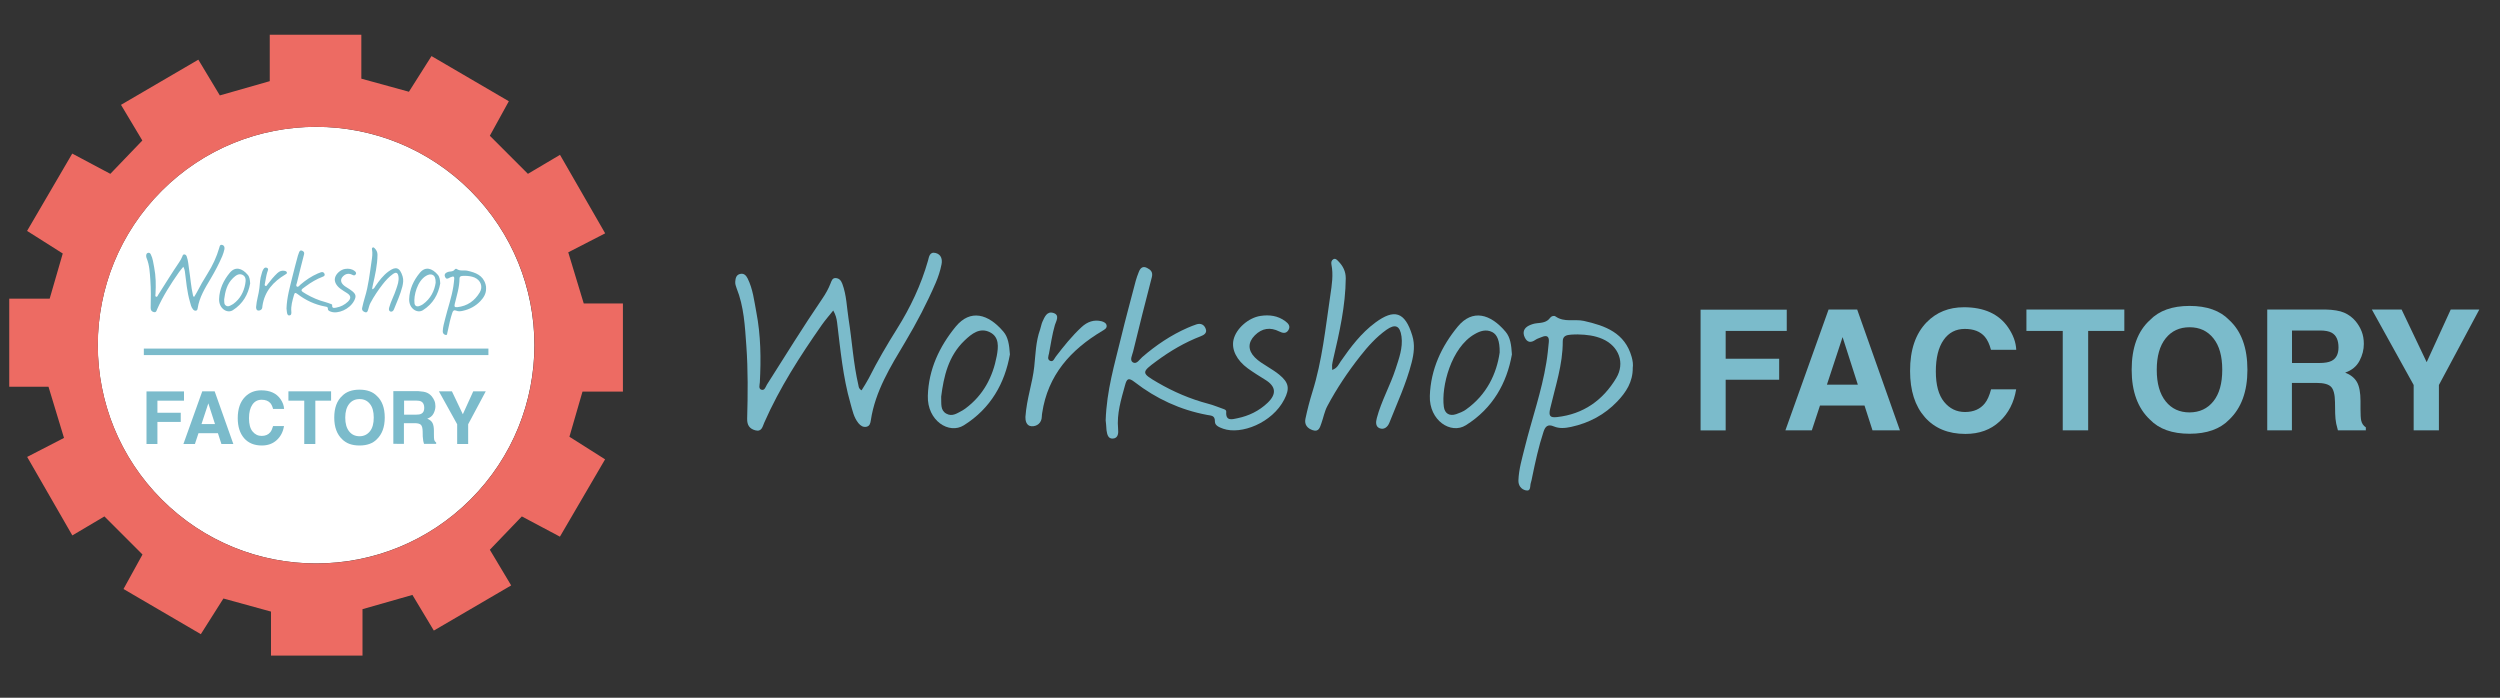 <?xml version="1.0" encoding="utf-8"?>
<!-- Generator: Adobe Illustrator 24.0.3, SVG Export Plug-In . SVG Version: 6.00 Build 0)  -->
<svg version="1.1" id="Laag_1" xmlns="http://www.w3.org/2000/svg" xmlns:xlink="http://www.w3.org/1999/xlink" x="0px" y="0px"
	 viewBox="0 0 300 83.73" style="enable-background:new 0 0 300 83.73;" xml:space="preserve">
<rect x="0" y="0" width="300" height="83.73" fill="#333333" stroke="none"/>
<style type="text/css">
	.st0{fill:#FFFFFF;}
	.st1{fill:#7BBBCB;}
	.st2{fill:#ED6B63;}
</style>
<ellipse transform="matrix(0.707 -0.707 0.707 0.707 -18.177 38.956)" class="st0" cx="37.94" cy="41.42" rx="26.2" ry="26.2"/>
<g>
	<rect x="17.26" y="41.83" class="st1" width="41.35" height="0.78"/>
	<g>
		<path class="st1" d="M17.58,46.97h4.5v1.11h-3.19v1.45h2.8v1.1h-2.8v2.65h-1.31V46.97z"/>
		<path class="st1" d="M24.27,46.96h1.49L28,53.28h-1.43l-0.42-1.3h-2.33l-0.43,1.3h-1.38L24.27,46.96z M24.18,50.89h1.62L25,48.4
			L24.18,50.89z"/>
		<path class="st1" d="M29.41,47.62c0.51-0.52,1.16-0.78,1.94-0.78c1.05,0,1.82,0.35,2.31,1.05c0.27,0.39,0.41,0.78,0.43,1.18h-1.32
			c-0.08-0.3-0.19-0.53-0.32-0.69c-0.24-0.27-0.58-0.41-1.05-0.41c-0.47,0-0.84,0.19-1.11,0.58s-0.41,0.93-0.41,1.64
			c0,0.71,0.14,1.24,0.43,1.59s0.65,0.53,1.09,0.53c0.45,0,0.8-0.15,1.04-0.45c0.13-0.16,0.24-0.41,0.33-0.73h1.31
			c-0.11,0.69-0.4,1.25-0.87,1.68s-1.06,0.65-1.79,0.65c-0.9,0-1.61-0.29-2.12-0.87c-0.51-0.59-0.77-1.39-0.77-2.41
			C28.53,49.07,28.82,48.22,29.41,47.62z"/>
		<path class="st1" d="M39.73,46.96v1.12h-1.89v5.2h-1.33v-5.2h-1.9v-1.12H39.73z"/>
		<path class="st1" d="M45.21,52.72c-0.48,0.49-1.17,0.74-2.07,0.74s-1.59-0.25-2.07-0.74c-0.64-0.6-0.96-1.47-0.96-2.61
			c0-1.16,0.32-2.03,0.96-2.61c0.48-0.49,1.17-0.74,2.07-0.74s1.59,0.25,2.07,0.74c0.64,0.58,0.96,1.45,0.96,2.61
			C46.17,51.24,45.85,52.11,45.21,52.72z M44.39,51.76c0.31-0.39,0.46-0.93,0.46-1.65c0-0.71-0.15-1.26-0.46-1.64
			c-0.31-0.39-0.72-0.58-1.24-0.58s-0.94,0.19-1.25,0.58c-0.31,0.39-0.47,0.93-0.47,1.65s0.16,1.26,0.47,1.65
			c0.31,0.39,0.73,0.58,1.25,0.58S44.08,52.14,44.39,51.76z"/>
		<path class="st1" d="M51.22,47.12c0.23,0.1,0.43,0.25,0.59,0.44c0.13,0.16,0.24,0.34,0.32,0.53c0.08,0.19,0.12,0.42,0.12,0.66
			c0,0.3-0.08,0.59-0.23,0.88s-0.4,0.49-0.75,0.61c0.29,0.12,0.5,0.28,0.62,0.5c0.12,0.22,0.18,0.54,0.18,0.99v0.42
			c0,0.29,0.01,0.48,0.03,0.59c0.03,0.16,0.12,0.28,0.24,0.36v0.16h-1.46c-0.04-0.14-0.07-0.25-0.09-0.34
			c-0.03-0.18-0.05-0.36-0.06-0.54l-0.01-0.59c-0.01-0.4-0.07-0.67-0.21-0.81c-0.13-0.13-0.38-0.2-0.75-0.2h-1.29v2.48H47.2v-6.32
			h3.02C50.66,46.97,50.99,47.02,51.22,47.12z M48.49,48.06v1.7h1.42c0.28,0,0.49-0.03,0.63-0.1c0.25-0.12,0.37-0.36,0.37-0.71
			c0-0.38-0.12-0.64-0.36-0.77c-0.14-0.07-0.34-0.11-0.61-0.11H48.49z"/>
		<path class="st1" d="M56.79,46.96h1.5l-2.11,3.95v2.37h-1.32v-2.37l-2.19-3.95h1.56l1.31,2.75L56.79,46.96z"/>
	</g>
	<g>
		<path class="st1" d="M22,32.01c-0.19,0.24-0.37,0.44-0.52,0.65c-0.99,1.41-1.92,2.86-2.62,4.44c-0.07,0.17-0.11,0.43-0.41,0.35
			c-0.27-0.07-0.38-0.24-0.37-0.53c0.03-1.11,0.04-2.21-0.04-3.32c-0.06-0.88-0.1-1.77-0.44-2.61c-0.04-0.09-0.07-0.2-0.06-0.3
			c0.01-0.15,0.04-0.31,0.23-0.35c0.17-0.04,0.27,0.07,0.33,0.2c0.24,0.48,0.3,1.02,0.4,1.54c0.21,1.06,0.22,2.12,0.16,3.19
			c-0.01,0.12-0.07,0.29,0.08,0.34c0.15,0.04,0.19-0.14,0.25-0.24c0.83-1.3,1.64-2.62,2.51-3.9c0.15-0.22,0.28-0.45,0.38-0.7
			c0.04-0.11,0.08-0.26,0.25-0.24c0.15,0.02,0.23,0.11,0.28,0.26c0.19,0.52,0.2,1.07,0.29,1.6c0.16,1,0.22,2.02,0.45,3.01
			c0.02,0.07,0.01,0.16,0.14,0.23c0.11-0.18,0.23-0.36,0.33-0.55c0.39-0.77,0.82-1.51,1.28-2.24c0.61-0.97,1.09-1.99,1.41-3.1
			c0.05-0.16,0.07-0.42,0.35-0.35c0.26,0.07,0.31,0.3,0.27,0.52c-0.06,0.28-0.15,0.56-0.26,0.83c-0.4,0.93-0.87,1.82-1.39,2.7
			c-0.67,1.12-1.36,2.23-1.56,3.55c-0.02,0.13-0.05,0.26-0.2,0.29c-0.15,0.03-0.27-0.05-0.36-0.16c-0.22-0.26-0.28-0.59-0.37-0.91
			c-0.35-1.2-0.45-2.44-0.61-3.67C22.15,32.38,22.11,32.21,22,32.01z"/>
		<path class="st1" d="M34.38,37.01c0.05-1.37,0.41-2.56,0.7-3.77c0.21-0.86,0.44-1.72,0.67-2.57c0.04-0.13,0.09-0.26,0.14-0.39
			c0.07-0.18,0.18-0.29,0.38-0.19c0.16,0.08,0.28,0.19,0.22,0.42c-0.29,1.13-0.58,2.25-0.85,3.39c-0.04,0.16-0.17,0.39-0.01,0.49
			c0.17,0.1,0.3-0.13,0.43-0.24c0.63-0.54,1.31-1,2.07-1.33c0.13-0.06,0.26-0.11,0.39-0.15c0.21-0.07,0.36,0.02,0.43,0.21
			c0.07,0.18-0.08,0.28-0.23,0.33c-0.73,0.28-1.39,0.67-2.01,1.13C36,34.83,36,34.86,36.74,35.29c0.73,0.42,1.49,0.75,2.3,0.96
			c0.24,0.06,0.46,0.16,0.7,0.24c0.06,0.02,0.13,0.05,0.12,0.12c-0.04,0.45,0.28,0.34,0.51,0.3c0.52-0.1,0.98-0.33,1.37-0.7
			c0.42-0.4,0.38-0.74-0.1-1.04c-0.27-0.17-0.54-0.33-0.79-0.52c-0.5-0.37-0.76-0.86-0.65-1.31c0.12-0.5,0.67-0.99,1.22-1.07
			c0.4-0.06,0.79-0.01,1.12,0.24c0.14,0.1,0.26,0.24,0.14,0.42c-0.1,0.16-0.25,0.13-0.4,0.05c-0.41-0.21-0.79-0.15-1.11,0.17
			c-0.32,0.32-0.32,0.68,0,1.01c0.17,0.18,0.38,0.29,0.58,0.42c0.18,0.12,0.37,0.23,0.53,0.37c0.44,0.36,0.48,0.63,0.22,1.13
			c-0.55,1.06-1.96,1.61-2.77,1.33c-0.18-0.06-0.38-0.14-0.38-0.32c0-0.29-0.16-0.27-0.35-0.31c-1.22-0.23-2.31-0.74-3.29-1.49
			c-0.28-0.22-0.36-0.16-0.44,0.14c-0.18,0.65-0.38,1.29-0.31,1.98c0.02,0.18,0.01,0.43-0.24,0.44c-0.22,0.02-0.26-0.2-0.29-0.38
			C34.4,37.27,34.38,37.08,34.38,37.01z"/>
		<path class="st1" d="M44.67,34.72c0.24-0.08,0.3-0.26,0.39-0.4c0.45-0.65,0.92-1.28,1.57-1.75c0.85-0.63,1.34-0.51,1.68,0.59
			c0.13,0.41,0.07,0.83-0.03,1.24c-0.24,0.94-0.65,1.83-1.01,2.73c-0.08,0.2-0.25,0.33-0.45,0.24c-0.17-0.08-0.17-0.27-0.12-0.46
			c0.21-0.77,0.61-1.47,0.85-2.23c0.16-0.48,0.34-0.96,0.27-1.48c-0.07-0.5-0.29-0.59-0.69-0.3c-0.46,0.33-0.83,0.74-1.18,1.18
			c-0.56,0.72-1.07,1.47-1.5,2.28c-0.13,0.24-0.18,0.52-0.27,0.79c-0.06,0.18-0.11,0.4-0.38,0.31c-0.24-0.08-0.4-0.25-0.34-0.52
			c0.09-0.41,0.19-0.81,0.31-1.21c0.45-1.44,0.6-2.93,0.82-4.4c0.07-0.46,0.14-0.93,0.05-1.4c-0.02-0.1,0-0.19,0.09-0.23
			c0.09-0.05,0.17,0.03,0.23,0.09c0.21,0.22,0.34,0.46,0.34,0.78c-0.01,1.25-0.29,2.46-0.57,3.68c-0.02,0.09-0.04,0.17-0.05,0.26
			C44.66,34.55,44.67,34.62,44.67,34.72z"/>
		<path class="st1" d="M30.73,36.85c0.06-0.83,0.32-1.54,0.4-2.29c0.06-0.56,0.07-1.14,0.26-1.68c0.04-0.12,0.06-0.25,0.11-0.36
			c0.1-0.2,0.2-0.47,0.48-0.4c0.33,0.09,0.14,0.39,0.09,0.55c-0.13,0.43-0.18,0.87-0.27,1.3c-0.02,0.11-0.1,0.28,0.06,0.34
			c0.14,0.05,0.18-0.11,0.25-0.19c0.36-0.47,0.74-0.94,1.18-1.35c0.26-0.24,0.56-0.35,0.91-0.26c0.1,0.03,0.23,0.09,0.23,0.22
			c0,0.11-0.1,0.16-0.19,0.21c-1.44,0.86-2.48,2.01-2.74,3.73c-0.01,0.05-0.02,0.1-0.02,0.15c0,0.3-0.23,0.46-0.46,0.45
			C30.76,37.26,30.73,37,30.73,36.85z"/>
		<path class="st1" d="M58.27,34.13c-0.31-1.1-1.2-1.42-2.17-1.64c-0.43-0.1-0.89,0.08-1.29-0.21c-0.07-0.05-0.19-0.02-0.24,0.06
			c-0.15,0.21-0.37,0.23-0.61,0.25c-0.12,0.01-0.25,0.05-0.36,0.11c-0.23,0.11-0.3,0.31-0.19,0.54c0.11,0.24,0.28,0.25,0.49,0.11
			c0.08-0.06,0.18-0.08,0.28-0.12c0.23-0.1,0.35-0.04,0.33,0.22c-0.03,0.31-0.06,0.63-0.11,0.94c-0.21,1.32-0.66,2.57-0.98,3.86
			c-0.12,0.49-0.27,0.98-0.29,1.49c-0.01,0.24,0.13,0.41,0.33,0.45c0.26,0.06,0.18-0.21,0.24-0.34c0.03-0.08,0.04-0.17,0.06-0.26
			c0.14-0.69,0.29-1.38,0.52-2.06c0.08-0.25,0.2-0.36,0.47-0.25c0.25,0.11,0.51,0.08,0.78,0.02c0.82-0.18,1.52-0.55,2.1-1.15
			c0.4-0.42,0.71-0.89,0.7-1.53C58.34,34.47,58.32,34.3,58.27,34.13z M57.57,35.09c-0.61,1.01-1.49,1.64-2.69,1.77
			c-0.31,0.03-0.39-0.05-0.31-0.39c0.24-1.01,0.57-2,0.57-3.05c0-0.2,0.11-0.27,0.27-0.3c0.15-0.02,0.3-0.02,0.4-0.02
			c0.42,0.01,0.78,0.06,1.13,0.2C57.69,33.63,57.98,34.4,57.57,35.09z"/>
		<path class="st1" d="M29.73,32.98c-0.69-0.82-1.51-1.04-2.17-0.23c-0.74,0.9-1.23,1.94-1.27,3.14c-0.03,1.13,0.96,1.76,1.64,1.34
			c1.22-0.77,1.86-1.92,2.09-3.22C29.99,33.58,29.95,33.23,29.73,32.98z M29.43,34.08c-0.18,0.97-0.62,1.79-1.42,2.38
			c-0.04,0.03-0.08,0.06-0.13,0.08c-0.23,0.12-0.47,0.31-0.74,0.15c-0.28-0.16-0.22-0.45-0.24-0.77c0.12-0.91,0.32-1.85,1.07-2.56
			c0.32-0.3,0.69-0.6,1.15-0.37C29.55,33.22,29.5,33.67,29.43,34.08z"/>
		<path class="st1" d="M52.54,32.98c-0.69-0.81-1.5-1.05-2.17-0.23c-0.74,0.9-1.23,1.94-1.27,3.14c-0.04,1.13,0.96,1.76,1.64,1.34
			c1.23-0.77,1.86-1.92,2.09-3.22C52.8,33.58,52.76,33.23,52.54,32.98z M50.74,36.52c-0.13,0.09-0.29,0.16-0.44,0.21
			c-0.3,0.1-0.52-0.03-0.56-0.33c-0.12-0.91,0.33-2.7,1.41-3.31c0.25-0.14,0.51-0.23,0.79-0.09c0.22,0.11,0.35,0.4,0.34,0.93
			C52.14,34.88,51.69,35.84,50.74,36.52z"/>
	</g>
</g>
<g>
	<path class="st2" d="M70.05,36.42l-1.86-6.14L72.62,28l-5.42-9.42l-3.85,2.28l-4.57-4.57l2.28-4.14l-9.28-5.42l-2.71,4.28
		l-5.71-1.57V4.17H32.37v5.57l-5.99,1.71L23.8,7.16l-9.28,5.42l2.56,4.28l-3.84,4l-4.57-2.43l-5.42,9.28l4.28,2.71l-1.57,5.42H1.11
		v5.57v5h4.71l1.86,6.14l-4.42,2.28l5.42,9.42l3.85-2.28l4.57,4.57l-2.28,4.14l9.28,5.42l2.71-4.28l5.71,1.57v5.28H43.5v-5.57
		l5.99-1.71l2.57,4.28l9.28-5.42l-2.56-4.28l3.84-4l4.57,2.43l5.42-9.28l-4.28-2.71l1.57-5.42h4.85v-5.57v-5H70.05z M37.94,67.62
		c-14.47,0-26.2-11.73-26.2-26.2c0-14.47,11.73-26.2,26.2-26.2c14.47,0,26.2,11.73,26.2,26.2C64.13,55.89,52.4,67.62,37.94,67.62z"
		/>
</g>
<g>
	<path class="st1" d="M204.07,37.16h10.34v2.55h-7.33v3.34h6.42v2.52h-6.42v6.08h-3.01V37.16z"/>
	<path class="st1" d="M219.43,37.14h3.43l5.13,14.5h-3.29l-0.96-2.98h-5.34l-0.98,2.98h-3.17L219.43,37.14z M219.23,46.16h3.71
		l-1.83-5.71L219.23,46.16z"/>
	<path class="st1" d="M231.21,38.66c1.17-1.19,2.65-1.79,4.46-1.79c2.41,0,4.18,0.8,5.29,2.4c0.62,0.9,0.95,1.8,0.99,2.71h-3.03
		c-0.19-0.7-0.44-1.22-0.74-1.57c-0.54-0.63-1.34-0.94-2.4-0.94c-1.08,0-1.93,0.44-2.55,1.33c-0.62,0.89-0.93,2.15-0.93,3.77
		c0,1.63,0.33,2.84,0.99,3.65c0.66,0.81,1.49,1.22,2.51,1.22c1.04,0,1.83-0.35,2.38-1.04c0.3-0.37,0.55-0.93,0.75-1.68h3.01
		c-0.26,1.58-0.92,2.87-1.99,3.86c-1.07,0.99-2.43,1.49-4.1,1.49c-2.06,0-3.69-0.67-4.87-2.01c-1.18-1.34-1.77-3.19-1.77-5.53
		C229.2,41.98,229.87,40.03,231.21,38.66z"/>
	<path class="st1" d="M254.92,37.14v2.57h-4.34v11.93h-3.05V39.71h-4.36v-2.57H254.92z"/>
	<path class="st1" d="M267.5,50.36c-1.1,1.13-2.68,1.69-4.75,1.69c-2.07,0-3.66-0.56-4.75-1.69c-1.47-1.38-2.2-3.38-2.2-5.98
		c0-2.66,0.73-4.65,2.2-5.98c1.1-1.13,2.68-1.69,4.75-1.69c2.07,0,3.66,0.56,4.75,1.69c1.46,1.33,2.19,3.33,2.19,5.98
		C269.69,46.98,268.96,48.97,267.5,50.36z M265.61,48.15c0.71-0.89,1.06-2.14,1.06-3.78c0-1.63-0.35-2.88-1.06-3.77
		c-0.71-0.89-1.66-1.33-2.86-1.33c-1.2,0-2.16,0.44-2.87,1.33c-0.71,0.89-1.07,2.14-1.07,3.78s0.36,2.89,1.07,3.78
		c0.71,0.89,1.67,1.33,2.87,1.33C263.95,49.48,264.9,49.04,265.61,48.15z"/>
	<path class="st1" d="M281.3,37.52c0.53,0.23,0.99,0.57,1.36,1.01c0.31,0.37,0.55,0.77,0.73,1.22c0.18,0.45,0.27,0.95,0.27,1.52
		c0,0.69-0.17,1.37-0.52,2.03c-0.35,0.66-0.92,1.14-1.72,1.41c0.67,0.27,1.14,0.65,1.42,1.15c0.28,0.5,0.42,1.25,0.42,2.27v0.97
		c0,0.66,0.03,1.11,0.08,1.35c0.08,0.37,0.27,0.65,0.56,0.83v0.36h-3.35c-0.09-0.32-0.16-0.58-0.2-0.78
		c-0.08-0.41-0.12-0.82-0.13-1.25l-0.02-1.35c-0.01-0.92-0.17-1.54-0.48-1.85c-0.31-0.31-0.88-0.46-1.73-0.46h-2.96v5.69h-2.96
		v-14.5h6.94C280,37.16,280.77,37.29,281.3,37.52z M275.04,39.66v3.9h3.26c0.65,0,1.13-0.08,1.46-0.24
		c0.57-0.28,0.86-0.82,0.86-1.63c0-0.88-0.28-1.47-0.83-1.77c-0.31-0.17-0.78-0.26-1.4-0.26H275.04z"/>
	<path class="st1" d="M294.09,37.14h3.43l-4.85,9.06v5.44h-3.03V46.2l-5.02-9.06h3.57l3.01,6.32L294.09,37.14z"/>
</g>
<g>
	<path class="st1" d="M99.99,37.26c-0.51,0.63-0.97,1.16-1.37,1.73c-2.61,3.73-5.07,7.55-6.91,11.73c-0.2,0.44-0.28,1.13-1.07,0.92
		c-0.7-0.19-1-0.63-0.98-1.4c0.08-2.92,0.11-5.84-0.1-8.76c-0.17-2.33-0.28-4.69-1.17-6.9c-0.1-0.25-0.18-0.53-0.16-0.78
		c0.03-0.4,0.11-0.83,0.6-0.93c0.44-0.1,0.7,0.18,0.88,0.53c0.64,1.28,0.79,2.69,1.05,4.06c0.54,2.79,0.57,5.6,0.42,8.42
		c-0.02,0.31-0.19,0.78,0.2,0.89c0.39,0.12,0.5-0.37,0.66-0.63c2.19-3.44,4.33-6.92,6.63-10.29c0.4-0.58,0.74-1.19,1-1.85
		c0.12-0.3,0.21-0.68,0.66-0.63c0.4,0.05,0.6,0.3,0.75,0.69c0.51,1.37,0.53,2.81,0.75,4.22c0.42,2.64,0.57,5.33,1.18,7.95
		c0.04,0.19,0.03,0.41,0.38,0.61c0.29-0.48,0.61-0.96,0.87-1.46c1.02-2.03,2.17-3.99,3.38-5.92c1.61-2.56,2.89-5.27,3.72-8.18
		c0.12-0.43,0.18-1.11,0.92-0.92c0.69,0.18,0.82,0.8,0.7,1.38c-0.15,0.75-0.39,1.49-0.69,2.19c-1.06,2.46-2.3,4.82-3.67,7.12
		c-1.76,2.95-3.59,5.88-4.12,9.38c-0.05,0.34-0.12,0.69-0.52,0.78c-0.4,0.09-0.72-0.13-0.96-0.42c-0.57-0.69-0.73-1.56-0.97-2.4
		c-0.91-3.17-1.2-6.45-1.6-9.7C100.39,38.21,100.28,37.77,99.99,37.26z"/>
	<path class="st1" d="M132.68,50.44c0.12-3.61,1.08-6.76,1.85-9.95c0.55-2.28,1.17-4.53,1.76-6.8c0.09-0.35,0.23-0.7,0.36-1.04
		c0.18-0.47,0.47-0.77,0.99-0.5c0.43,0.22,0.74,0.49,0.58,1.11c-0.78,2.97-1.52,5.96-2.25,8.94c-0.1,0.42-0.45,1.03-0.02,1.29
		c0.45,0.26,0.79-0.35,1.12-0.64c1.66-1.43,3.45-2.64,5.46-3.52c0.34-0.15,0.68-0.28,1.03-0.4c0.55-0.19,0.96,0.05,1.13,0.54
		c0.18,0.48-0.2,0.73-0.6,0.88c-1.92,0.74-3.67,1.77-5.32,2.99c-1.82,1.34-1.82,1.42,0.13,2.56c1.92,1.12,3.93,1.98,6.08,2.55
		c0.63,0.16,1.23,0.42,1.84,0.63c0.17,0.06,0.34,0.13,0.33,0.32c-0.1,1.2,0.75,0.91,1.34,0.79c1.37-0.28,2.6-0.88,3.62-1.85
		c1.1-1.05,1.01-1.97-0.27-2.76c-0.71-0.44-1.42-0.88-2.1-1.37c-1.33-0.97-2-2.27-1.71-3.47c0.32-1.32,1.78-2.61,3.23-2.83
		c1.06-0.16,2.08-0.03,2.97,0.63c0.37,0.27,0.68,0.62,0.36,1.1c-0.27,0.42-0.67,0.34-1.07,0.14c-1.09-0.55-2.08-0.4-2.94,0.46
		c-0.85,0.85-0.84,1.79,0,2.65c0.45,0.46,1,0.78,1.54,1.12c0.48,0.31,0.97,0.6,1.4,0.96c1.15,0.95,1.27,1.66,0.59,2.97
		c-1.44,2.81-5.17,4.26-7.32,3.51c-0.48-0.17-1-0.38-1-0.85c0.01-0.77-0.43-0.71-0.94-0.81c-3.21-0.6-6.11-1.94-8.68-3.93
		c-0.75-0.58-0.95-0.44-1.17,0.38c-0.47,1.71-1,3.4-0.83,5.22c0.05,0.49,0.03,1.13-0.63,1.17c-0.59,0.04-0.69-0.54-0.76-1.01
		C132.75,51.14,132.71,50.64,132.68,50.44z"/>
	<path class="st1" d="M159.86,44.39c0.63-0.21,0.79-0.69,1.04-1.05c1.19-1.71,2.44-3.37,4.14-4.63c2.25-1.66,3.55-1.34,4.43,1.55
		c0.34,1.1,0.2,2.18-0.08,3.27c-0.64,2.5-1.73,4.83-2.67,7.21c-0.21,0.52-0.66,0.87-1.19,0.64c-0.46-0.2-0.45-0.71-0.31-1.22
		c0.54-2.04,1.6-3.88,2.25-5.88c0.41-1.27,0.89-2.54,0.71-3.9c-0.18-1.32-0.76-1.55-1.83-0.79c-1.21,0.87-2.19,1.96-3.11,3.13
		c-1.49,1.89-2.83,3.89-3.96,6.01c-0.34,0.64-0.47,1.39-0.72,2.08c-0.17,0.47-0.3,1.05-1.01,0.82c-0.64-0.2-1.05-0.66-0.9-1.37
		c0.23-1.08,0.5-2.15,0.83-3.2c1.19-3.79,1.58-7.73,2.16-11.63c0.18-1.22,0.38-2.46,0.13-3.7c-0.05-0.25,0.01-0.5,0.23-0.62
		c0.25-0.14,0.44,0.07,0.6,0.24c0.56,0.57,0.89,1.21,0.89,2.05c-0.03,3.31-0.76,6.51-1.51,9.71c-0.05,0.23-0.1,0.46-0.13,0.69
		C159.85,43.96,159.86,44.13,159.86,44.39z"/>
	<path class="st1" d="M123.05,50.04c0.15-2.2,0.85-4.07,1.06-6.04c0.16-1.49,0.18-3.01,0.7-4.45c0.11-0.31,0.15-0.66,0.29-0.96
		c0.25-0.54,0.52-1.25,1.26-1.05c0.88,0.24,0.36,1.02,0.23,1.45c-0.33,1.13-0.49,2.29-0.71,3.43c-0.06,0.29-0.26,0.73,0.16,0.89
		c0.36,0.14,0.48-0.29,0.65-0.51c0.96-1.25,1.94-2.48,3.1-3.55c0.68-0.63,1.48-0.93,2.4-0.7c0.27,0.07,0.61,0.23,0.61,0.58
		c0,0.29-0.28,0.43-0.51,0.57c-3.81,2.27-6.55,5.31-7.23,9.87c-0.02,0.13-0.04,0.27-0.04,0.4c-0.01,0.8-0.6,1.21-1.22,1.18
		C123.13,51.12,123.04,50.42,123.05,50.04z"/>
	<path class="st1" d="M195.8,42.83c-0.82-2.9-3.16-3.74-5.73-4.32c-1.13-0.25-2.36,0.21-3.41-0.54c-0.19-0.13-0.49-0.04-0.64,0.16
		c-0.4,0.56-0.99,0.6-1.6,0.66c-0.33,0.03-0.66,0.14-0.95,0.28c-0.61,0.3-0.79,0.81-0.5,1.42c0.3,0.63,0.75,0.67,1.3,0.28
		c0.21-0.15,0.49-0.21,0.73-0.32c0.6-0.26,0.92-0.1,0.86,0.58c-0.08,0.83-0.16,1.67-0.3,2.49c-0.56,3.47-1.75,6.79-2.59,10.19
		c-0.32,1.3-0.71,2.58-0.76,3.93c-0.02,0.64,0.35,1.08,0.87,1.2c0.68,0.16,0.49-0.54,0.62-0.9c0.08-0.22,0.11-0.45,0.16-0.68
		c0.38-1.83,0.77-3.66,1.36-5.44c0.21-0.65,0.52-0.96,1.24-0.65c0.67,0.28,1.36,0.21,2.07,0.06c2.16-0.47,4.02-1.46,5.54-3.05
		c1.06-1.11,1.88-2.36,1.86-4.04C195.99,43.75,195.93,43.3,195.8,42.83z M193.94,45.38c-1.6,2.66-3.94,4.32-7.1,4.67
		c-0.82,0.09-1.03-0.12-0.82-1.02c0.62-2.66,1.52-5.28,1.51-8.06c0-0.53,0.29-0.72,0.72-0.78c0.4-0.06,0.8-0.05,1.06-0.06
		c1.12,0.02,2.07,0.15,2.98,0.54C194.26,41.53,195.04,43.55,193.94,45.38z"/>
	<path class="st1" d="M120.42,39.81c-1.83-2.16-3.98-2.75-5.74-0.61c-1.94,2.37-3.25,5.12-3.34,8.3c-0.09,2.98,2.54,4.66,4.33,3.53
		c3.24-2.03,4.91-5.07,5.52-8.5C121.11,41.38,120.98,40.47,120.42,39.81z M119.61,42.72c-0.48,2.55-1.63,4.72-3.76,6.3
		c-0.11,0.08-0.22,0.16-0.33,0.22c-0.62,0.32-1.23,0.81-1.96,0.4c-0.75-0.42-0.58-1.2-0.62-2.04c0.31-2.41,0.85-4.88,2.82-6.75
		c0.84-0.8,1.82-1.59,3.03-0.98C119.93,40.44,119.81,41.64,119.61,42.72z"/>
	<path class="st1" d="M180.67,39.81c-1.81-2.15-3.97-2.76-5.74-0.62c-1.95,2.37-3.24,5.12-3.35,8.3c-0.1,2.99,2.54,4.66,4.32,3.54
		c3.24-2.03,4.92-5.06,5.53-8.5C181.36,41.39,181.24,40.48,180.67,39.81z M175.91,49.15c-0.35,0.25-0.77,0.41-1.17,0.55
		c-0.81,0.27-1.37-0.08-1.48-0.88c-0.33-2.41,0.87-7.13,3.71-8.73c0.66-0.38,1.36-0.61,2.1-0.24c0.59,0.3,0.91,1.05,0.89,2.45
		C179.6,44.83,178.42,47.37,175.91,49.15z"/>
</g>
</svg>
